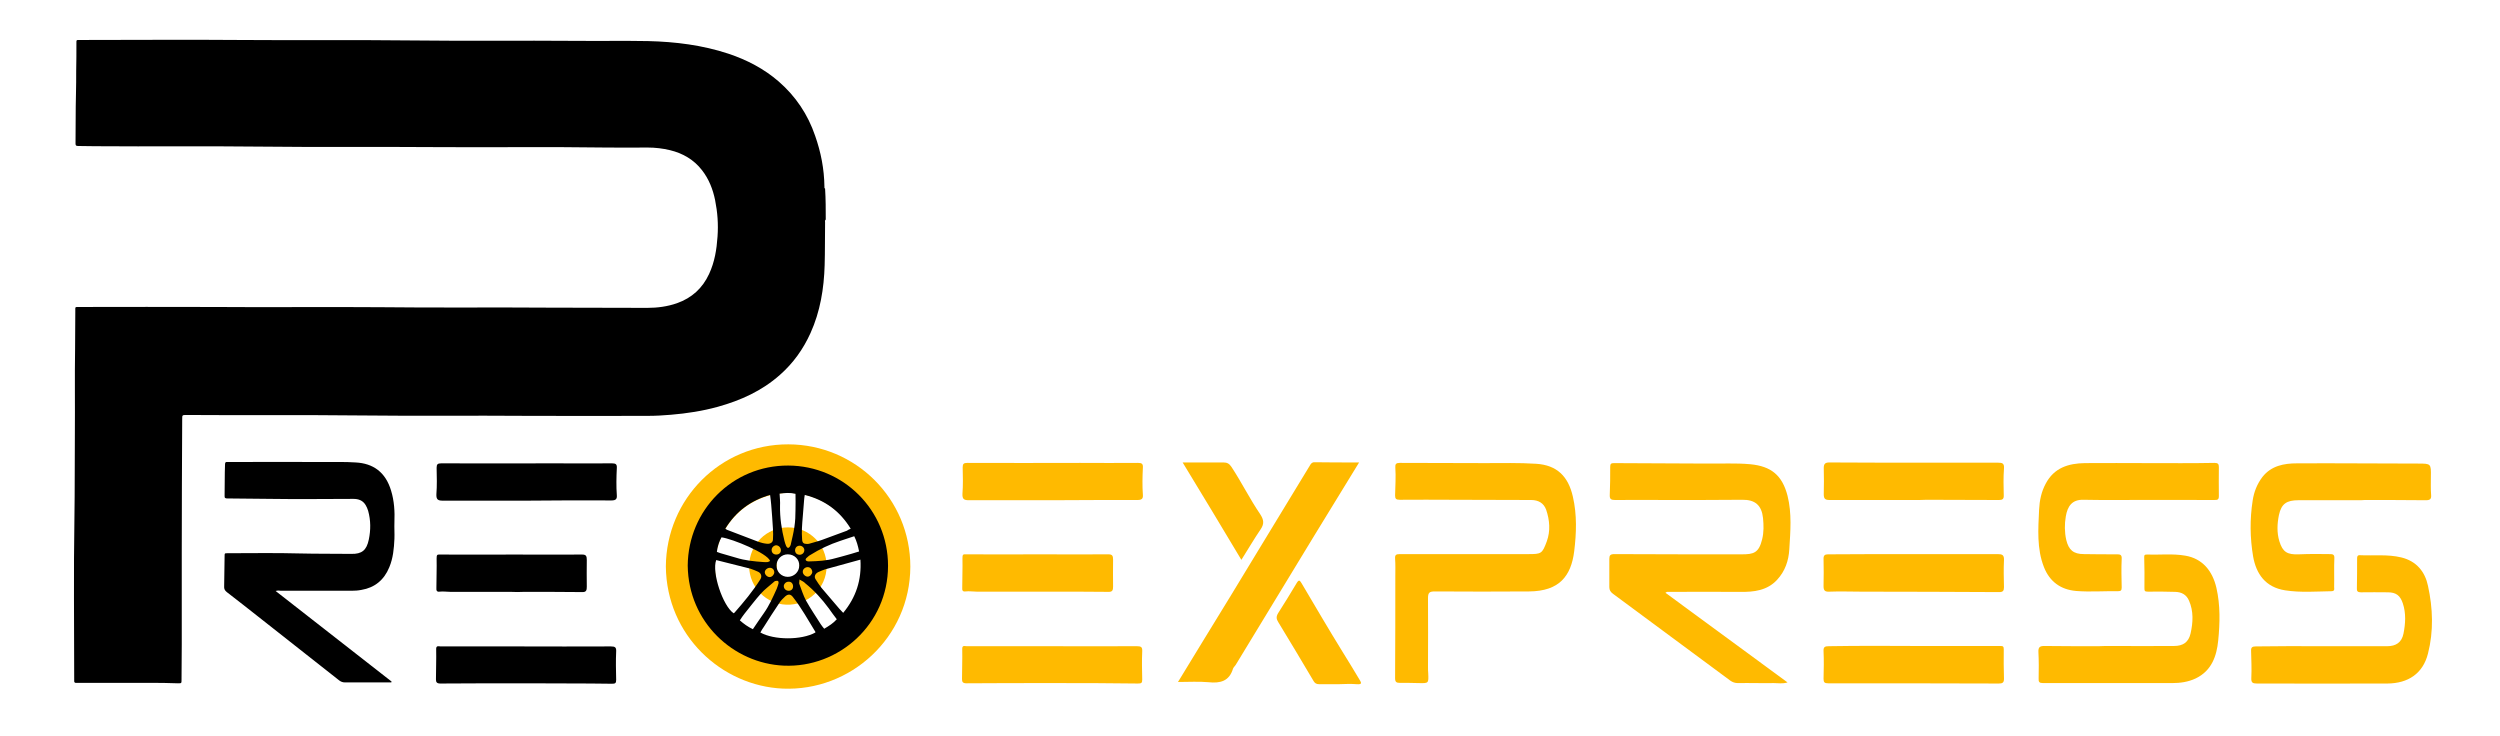 <svg xmlns="http://www.w3.org/2000/svg" xmlns:xlink="http://www.w3.org/1999/xlink" id="Layer_1" x="0px" y="0px" width="1132px" height="333.1px" viewBox="0 0 1132 333.1" style="enable-background:new 0 0 1132 333.1;" xml:space="preserve"><style type="text/css">	.st0{fill:#FFBA00;}</style><g>	<g>		<path class="st0" d="M357,201.2c-30.8-0.1-55.3,24.7-55.5,55.3c0.3,31.3,25.3,54.1,53,55.3c30.5,1.3,57.6-23,57.7-55.2   C412.2,225.8,387.4,201.3,357,201.2z M355.6,289.8c-16.7-0.7-31.7-14.4-31.9-33.3c0.2-18.5,14.9-33.3,33.4-33.3   c18.3,0,33.2,14.8,33.2,33.4C390.3,275.9,374,290.5,355.6,289.8z"></path>	</g></g><g>	<g>		<path class="st0" d="M356.8,238.8c-9.8,0-17.5,7.8-17.6,17.5c0.1,9.9,8,17.2,16.8,17.5c9.7,0.4,18.3-7.3,18.3-17.5   C374.3,246.6,366.5,238.8,356.8,238.8z M357.6,262.4c-4.3-0.2-5.9-1.4-5.9-6.2c0-4.8,0.2-5.9,5-5.9c4.7,0,5.4,1.2,5.4,6   C362,261.2,362.3,262.6,357.6,262.4z"></path>	</g></g><path d="M311.4,256.1c0.2-25.1,20.2-45.4,45.5-45.3c24.9,0.1,45.2,20.1,45.2,45.4c0,26.4-22.2,46.3-47.2,45.2 C332.1,300.4,311.7,281.8,311.4,256.1z M385.2,239.4c-4.9-8-11.7-13-20.8-15.3c-0.1,0.9-0.3,1.6-0.3,2.3c-0.2,2.5-0.4,5-0.6,7.5 c-0.3,3.5-0.6,6.9-0.3,10.4c0.1,1.5,0.7,2,2.2,2c0.3,0,0.7,0,1-0.1c1.9-0.6,3.8-1,5.7-1.7c3.8-1.4,7.6-2.8,11.4-4.2 C383.9,240,384.4,239.7,385.2,239.4z M324.3,253.6c-2.1,5.5,3,20.8,7.9,24.1c0.1-0.1,0.3-0.2,0.4-0.3c4.2-4.8,8.3-9.7,11.7-15.1 c0.8-1.3,0.4-2.7-1-3.4c-1.1-0.5-2.3-1-3.5-1.4C334.7,256.2,329.5,254.9,324.3,253.6z M328.4,239.4c0.5,0.3,0.6,0.4,0.8,0.5 c4.8,1.8,9.6,3.7,14.4,5.5c1.2,0.4,2.4,0.7,3.6,0.8c1.6,0.2,2.8-0.6,2.8-2c0.1-1.5,0.1-3.1,0-4.6c-0.2-3.7-0.5-7.4-0.8-11.1 c-0.1-1.4-0.3-2.8-0.5-4.4C339.9,226.6,333.2,231.6,328.4,239.4z M389.6,253.4c-5.6,1.5-10.8,3-16,4.4c-1,0.3-2,0.8-3,1.2 c-1.5,0.7-2.1,2.1-1.3,3.3c0.8,1.3,1.7,2.6,2.6,3.8c2.7,3.2,5.5,6.4,8.2,9.6c0.5,0.6,1.1,1.1,1.7,1.8 C387.6,270.5,390.2,262.6,389.6,253.4z M369.2,286.4c0-0.1,0-0.2,0-0.3c-3.3-5.3-6.3-10.9-10.2-15.8c-1-1.3-2.1-1.4-3.4-0.3 c-1,0.9-2,1.9-2.7,3c-2.4,3.5-4.7,7.2-7,10.8c-0.6,0.8-1.1,1.7-1.6,2.6C350.5,289.9,363,289.9,369.2,286.4z M340.9,284.9 c1.7-2.5,3.3-4.9,5-7.3c2.4-3.4,4.1-7.2,5.8-11c0.3-0.8,0.6-1.6,0.8-2.4c0.1-0.3,0-1-0.2-1.1c-0.3-0.2-0.8-0.1-1.3,0 c-0.3,0.1-0.5,0.3-0.7,0.5c-1.9,1.7-4,3.2-5.7,5.1c-2.6,2.9-5,6.1-7.5,9.2c-0.7,0.9-1.4,1.9-2.1,3 C336.8,282.5,338.6,283.8,340.9,284.9z M389,249.7c-0.5-2.5-1.1-4.7-2.2-6.9c-2.2,0.7-4.2,1.4-6.3,2.1c-4.8,1.6-9.3,3.7-13.6,6.4 c-0.4,0.2-0.8,0.5-1.1,0.8c-0.5,0.5-1.3,0.9-0.9,1.6c0.2,0.4,1.1,0.6,1.7,0.5c3.9-0.1,7.7-0.3,11.5-1.4c1.4-0.4,2.8-0.7,4.1-1.1 C384.5,251.1,386.7,250.4,389,249.7z M353,223.5c0.1,1.9,0.3,3.7,0.2,5.5c-0.1,5.4,0.7,10.7,2,15.9c0.2,0.8,0.5,1.7,0.8,2.4 c0.5,1,1.2,1,1.7,0.1c0.1-0.2,0.2-0.4,0.3-0.6c0.6-2.7,1.3-5.4,1.7-8.2c0.4-2.6,0.5-5.2,0.5-7.8c0.1-2.4,0-4.8,0-7.2 C357.8,223,355.6,223.2,353,223.5z M362,262.4c0,0.9-0.2,1.5-0.1,1.9c1,2.6,1.8,5.3,3.1,7.7c2,3.6,4.4,7.1,6.6,10.6 c0.4,0.7,1,1.3,1.6,2.1c2.2-1.3,4.1-2.5,5.7-4.3c-1.3-1.7-2.5-3.3-3.6-4.9c-3.1-4.2-6.6-8.1-10.7-11.4 C364,263.4,363.2,263.1,362,262.4z M324.6,249.9c0.5,0.2,1.1,0.4,1.7,0.6c2.3,0.7,4.6,1.3,6.9,2c4.1,1.3,8.3,1.7,12.5,2 c0.6,0.1,1.3,0,1.9,0c0.4-0.1,0.8-0.3,1.1-0.5c-1.2-3.5-17-10-22-10.7C325.7,244.9,324.8,247.7,324.6,249.9z M356.7,251 c-2.9,0-5.1,2.3-5.1,5.1c0,2.9,2.3,5.1,5.1,5.1c2.8,0,5.2-2.2,5.2-5.1C362,253.3,359.7,251,356.7,251z M351.5,251.1 c1.2,0,2.1-0.8,2.1-1.9c0-1.2-0.9-2.2-2.1-2.3c-1.1,0-2.2,1.1-2.1,2.2C349.4,250.3,350.3,251.1,351.5,251.1z M357.1,267.5 c1.2,0,2-0.8,2-2c0-1.3-0.9-2.2-2.1-2.1c-1.1,0-2.1,1-2.1,2C354.9,266.6,355.9,267.5,357.1,267.5z M364.2,249.1c0-1.1-1-2-2.1-2 c-1.3,0-2.1,0.9-2.1,2.2c0.1,1.2,0.9,1.9,2.2,1.9C363.4,251.1,364.2,250.2,364.2,249.1z M365.7,256.8c-1.1,0-2.2,0.9-2.2,2 c-0.1,1.1,1.1,2.3,2.2,2.3c1,0,2-1,2.1-2.1C367.7,257.7,366.9,256.8,365.7,256.8z M350.6,259.2c0-1.2-0.8-2.1-2-2.1s-2.3,1-2.3,2 c0,1.1,1.1,2.2,2.2,2.2C349.5,261.3,350.5,260.3,350.6,259.2z"></path><path class="st0" d="M754.1,268.4c18.4,13.5,36.8,27,55.3,40.6c-2.3,0.7-4.2,0.3-6.2,0.3c-5.4,0.1-10.9-0.1-16.3,0 c-1.3,0-2.4-0.4-3.4-1.1c-17.7-13.1-35.4-26.2-53.1-39.3c-1.1-0.8-1.7-1.7-1.7-3c0-4.3,0-8.5,0-12.8c0-1.6,0.4-2.2,2.3-2.2 c19.2,0.1,38.4,0.1,57.7,0.1c5.3,0,7.7-0.6,9.2-6.8c0.8-3.2,0.7-6.4,0.4-9.6c-0.6-5.8-3.6-8.4-9.4-8.3c-11.1,0.1-22.2,0.1-33.4,0.1 c-8.1,0-16.1-0.1-24.2,0c-1.8,0-2.5-0.4-2.4-2.3c0.2-4.2,0.2-8.5,0.2-12.7c0-1.4,0.4-1.7,1.7-1.7c14,0.1,27.9,0.1,41.9,0.2 c6.6,0.1,13.2-0.3,19.8,0.3c9.5,0.9,14.5,5,16.9,14.3c2,8,1.3,16.1,0.8,24.2c-0.3,5.2-1.9,9.9-5.5,13.8c-4.5,4.9-10.5,5.6-16.8,5.5 c-10.9-0.1-21.9,0-32.8,0C754.8,267.9,754.7,268.1,754.1,268.4z"></path><path class="st0" d="M663.7,250.9c9.4,0,18.8,0,28.2,0c6,0,6.4-0.1,8.5-5.8c1.7-4.7,1.3-9.6-0.3-14.3c-1.1-3-3.5-4.4-6.8-4.4 c-11.9,0-23.8-0.1-35.7-0.1c-7.9,0-15.9-0.1-23.8,0c-1.7,0-2.1-0.5-2.1-2c0.1-4.2,0.4-8.5,0.1-12.7c-0.1-1.5,0.4-2,2-2 c12.8,0.1,25.6,0,38.4,0.1c7.8,0,15.6-0.2,23.4,0.3c9.3,0.6,14.5,5.6,16.6,14.9c1.9,8.2,1.6,16.6,0.6,24.7 c-1.4,11.2-6.7,18.1-20.4,18.2c-14.2,0.1-28.5,0.1-42.7,0c-2.4,0-3.1,0.5-3.1,3c0.1,10.4,0,20.8,0,31.2c0,1,0,1.9,0.1,2.9 c0.2,4.5,0.2,4.5-4.2,4.4c-2.9-0.1-5.8-0.1-8.7-0.1c-1.5,0-2.1-0.4-2.1-2.1c0.1-15.3,0.1-30.6,0.1-45.9c0-2.8,0.1-5.6-0.1-8.3 c-0.1-1.6,0.4-2,2.1-2C643.7,250.9,653.7,250.9,663.7,250.9L663.7,250.9z"></path><path class="st0" d="M1069,226.5c-9.4,0-18.9,0-28.3,0c-5.3,0-7.7,1.6-8.8,6.7c-0.8,3.9-1,8,0.2,11.9c1.5,4.9,3.6,6.1,8.8,5.9 c4.7-0.2,9.5-0.2,14.2-0.1c1,0,2,0.1,1.9,1.8c-0.2,4.4,0,8.7-0.1,13.1c0,0.8,0.4,1.8-1.1,1.9c-7,0.1-14,0.7-21.1-0.4 c-8.9-1.4-13.1-7.4-14.5-15.4c-1.4-8.3-1.5-16.8-0.2-25.2c0.6-4,2-7.5,4.4-10.7c4-5.1,9.7-6.2,15.7-6.2c18.2-0.1,36.5,0.1,54.7,0.1 c6,0,6,0,5.9,6c0,2.7-0.1,5.4,0.1,8.1c0.2,2-0.5,2.5-2.4,2.5c-9.2-0.1-18.5-0.1-27.7-0.1C1070.3,226.4,1069.7,226.5,1069,226.5 L1069,226.5z"></path><path class="st0" d="M972.6,209.7c10,0,20,0.1,30.1-0.1c1.6,0,2,0.5,2,1.9c0,4.4-0.1,8.7,0,13.1c0,1.7-0.6,1.8-2.1,1.8 c-15.4-0.1-30.9,0-46.3,0c-4.3,0-8.6,0-13-0.1c-5-0.1-7.1,2.8-7.9,7.5c-0.6,3.5-0.6,7.1,0.2,10.7c1.1,4.5,3.2,6.4,8,6.4 c5,0.1,10,0.1,15,0.1c1.4,0,2.2,0.2,2.1,2c-0.2,4.3-0.1,8.7,0,13c0,1.4-0.4,1.7-1.8,1.7c-6.3-0.1-12.5,0.4-18.8-0.1 c-7-0.6-12-4.2-14.6-10.8c-3.3-8.4-2.6-17.3-2.2-26c0.2-4.1,1-8.1,3-11.8c3.8-7.2,10.3-9.2,17.8-9.3 C953.6,209.6,963.1,209.7,972.6,209.7C972.6,209.7,972.6,209.7,972.6,209.7z"></path><path class="st0" d="M615.4,209.4c-7,11.5-13.7,22.4-20.4,33.3c-11.8,19.5-23.7,38.9-35.5,58.4c-0.4,0.6-1,1.1-1.2,1.7 c-1.7,5.6-5.7,6.7-11.1,6.1c-4.4-0.4-9-0.1-13.8-0.1c3.8-6.2,7.4-12.2,11.1-18.2c8.5-13.9,17.1-27.8,25.5-41.8 c7.7-12.7,15.4-25.4,23.1-38c0.4-0.7,0.9-1.5,2-1.5C601.7,209.4,608.3,209.4,615.4,209.4z"></path><path class="st0" d="M955.7,292.5c9.6,0,19.2,0.1,28.7,0c4.1,0,6.6-1.7,7.5-5.7c1.1-4.9,1.4-10-0.7-14.8c-1.2-2.8-3.4-3.9-6.2-4 c-4.1-0.1-8.3-0.2-12.4-0.1c-1.5,0-1.6-0.3-1.6-1.7c0.1-4.7,0-9.4-0.1-14c0-0.9,0.2-1.1,1.2-1.1c5.8,0.2,11.6-0.5,17.4,0.5 c7.7,1.3,12.3,6.8,14.1,14.6c1.8,7.9,1.6,16,0.8,23.9c-0.7,6.9-2.9,13.6-10.2,17.1c-3.4,1.6-7,2.1-10.6,2.1c-19.5,0-39,0-58.5,0 c-1.7,0-2.1-0.5-2-2.1c0.1-4,0.1-8-0.1-12c-0.1-2.2,0.7-2.7,2.7-2.7c8.2,0.1,16.4,0.1,24.6,0.1C952,292.5,953.9,292.5,955.7,292.5 L955.7,292.5z"></path><path class="st0" d="M1051.4,292.6c9.8,0,19.7,0,29.5,0c4,0,6.6-1.7,7.4-5.7c0.9-4.5,1.2-9.2-0.3-13.7c-1.2-3.6-3.1-5-6.8-5 c-4.1,0-8.1-0.1-12.2,0c-1.4,0-1.9-0.5-1.8-1.8c0.1-4.4,0.1-8.9,0.1-13.3c0-0.9,0-1.8,1.3-1.7c6.2,0.3,12.5-0.5,18.7,1 c7,1.7,10.8,6.6,12.1,12.9c2.2,10.1,2.6,20.4,0,30.6c-2.3,9.2-9.1,13.5-18.3,13.6c-19.7,0.1-39.5,0-59.2,0c-1.9,0-2.6-0.4-2.5-2.5 c0.2-4.1,0-8.2-0.1-12.3c-0.1-1.6,0.6-2,2.1-2C1031.4,292.6,1041.4,292.5,1051.4,292.6C1051.4,292.5,1051.4,292.6,1051.4,292.6z"></path><path class="st0" d="M866.5,250.9c12.7,0,25.4,0,38.1,0c2,0,2.9,0.4,2.8,2.7c-0.2,4.1-0.1,8.2,0,12.3c0,1.6-0.5,2.2-2.1,2.2 c-20.8-0.1-41.6-0.2-62.4-0.2c-4.8,0-9.7-0.2-14.5,0c-2,0.1-2.7-0.4-2.7-2.5c0.1-4.2,0.1-8.3,0-12.5c0-1.4,0.6-1.9,2-1.9 C840.7,250.9,853.6,250.9,866.5,250.9L866.5,250.9z"></path><path class="st0" d="M469.7,267.9c-9.1,0-18.2,0-27.4,0c-1.7,0-3.4-0.3-5.1-0.1c-1.3,0.2-1.6-0.5-1.5-1.7c0-4.4,0.2-8.8,0.1-13.3 c0-1.6,0.2-1.9,1.5-1.8c11.3,0.1,22.7,0,34,0c10.2,0,20.4,0.1,30.6,0c1.8,0,2.1,0.7,2.1,2.5c-0.1,4,0,8,0,12c0,1.6-0.2,2.5-1.9,2.5 c-8.9-0.1-17.8-0.1-26.7-0.1C473.5,267.9,471.6,267.9,469.7,267.9L469.7,267.9z"></path><path class="st0" d="M866.5,226.4c-12.7,0-25.4,0-38.1,0c-2,0-2.6-0.6-2.6-2.6c0.1-4,0.1-7.9,0-11.9c0-1.8,0.6-2.5,2.5-2.5 c14.9,0.1,29.8,0.1,44.7,0.1c10.6,0,21.2,0,31.7,0c2,0,2.9,0.3,2.7,2.7c-0.3,4-0.2,8-0.1,12c0.1,1.8-0.6,2.2-2.2,2.2 c-10.9,0-21.9-0.1-32.8-0.1C870.5,226.4,868.5,226.4,866.5,226.4L866.5,226.4z"></path><path class="st0" d="M476.5,226.5c-12.6,0-25.2,0-37.8,0c-2.2,0-3-0.5-2.9-2.9c0.3-4,0.2-8,0.1-12c0-1.6,0.5-2,2.1-2 c17,0.1,34.1,0,51.1,0c8.7,0,17.5,0.1,26.2,0c1.7,0,2.3,0.4,2.2,2.1c-0.2,4.1-0.3,8.3,0,12.4c0.1,1.5-0.3,2.3-2.4,2.3 C502.3,226.4,489.4,226.4,476.5,226.5L476.5,226.5z"></path><path class="st0" d="M476.5,309.3c-13,0-25.9,0-38.9,0.1c-1.7,0-2-0.7-2-1.9c0-4.5,0.2-9,0.1-13.5c-0.1-2,1.1-1.4,2-1.4 c11.7,0,23.3,0,35,0c14,0,28.1,0.1,42.1,0c1.9,0,2.5,0.4,2.4,2.3c-0.2,4.3-0.1,8.5,0,12.8c0,1.6-0.4,1.8-2,1.8 C502.3,309.3,489.4,309.3,476.5,309.3L476.5,309.3z"></path><path class="st0" d="M866.8,292.5c13,0,25.9,0,38.9,0c1.3,0,1.6,0.2,1.6,1.6c-0.1,4.4,0,8.8,0.1,13.3c0,1.8-0.8,2.1-2.4,2.1 c-25.7-0.1-51.4-0.1-77.2-0.1c-1.6,0-2.1-0.4-2.1-2c0.1-4.2,0.2-8.4,0-12.5c-0.1-1.9,0.5-2.3,2.4-2.3 C841,292.4,853.9,292.4,866.8,292.5C866.8,292.4,866.8,292.4,866.8,292.5z"></path><path class="st0" d="M606.3,309.8c-3,0-6,0-9,0c-1.2,0-1.9-0.4-2.5-1.4c-5.3-8.9-10.6-17.9-16-26.7c-0.9-1.4-1-2.5-0.1-4 c2.9-4.6,5.8-9.2,8.5-13.8c1-1.6,1.4-1,2.1,0.1c6.1,10.3,12.1,20.6,18.4,30.8c2.6,4.3,5.3,8.5,7.8,12.8c0.9,1.5,1.5,2.4-1.2,2.2 C611.8,309.6,609,309.7,606.3,309.8L606.3,309.8z"></path><path class="st0" d="M535.5,209.4c6.5,0,12.5,0,18.5,0c1.6,0,2.6,0.5,3.6,2c4.6,7,8.3,14.5,13,21.4c1.7,2.6,1.9,4.4,0.2,6.9 c-3,4.4-5.6,8.9-8.7,13.8C553.2,238.6,544.5,224.2,535.5,209.4z"></path><path d="M373.9,99.4c-0.5,0.4-0.3,1-0.3,1.4c-0.1,6.4,0,12.8-0.2,19.3c-0.3,10.5-2,21-6.4,30.7c-3.3,7.3-7.8,13.6-13.8,18.9 c-8.2,7.3-17.8,11.6-28.2,14.5c-6.9,1.9-14,3-21.2,3.6c-3.5,0.3-6.9,0.5-10.4,0.5c-17.9,0-35.7,0.1-53.6,0 c-26.3-0.2-52.6,0.1-78.9-0.2c-25.5-0.3-50.9,0-76.4-0.2c-2,0-2,0-2,1.9c-0.1,20.3-0.2,40.4-0.2,60.7c0,13.8,0,27.6,0,41.4 c0,5.3-0.1,10.6-0.1,15.9c0,1.6,0,1.6-1.6,1.6c-8.2-0.3-16.3-0.2-24.5-0.2c-6.8,0-13.6,0-20.4,0c-0.3,0-0.7,0-1,0 c-0.8,0.1-1.2-0.2-1.1-1.1c0-0.3,0-0.6,0-0.9c0-24.2-0.3-48.3,0.1-72.5c0.2-12.8,0.1-25.6,0.2-38.4c0.1-12.7-0.1-25.6,0.1-38.3 c0.1-5.8,0-11.5,0.1-17.3c0-1.8-0.2-1.7,1.7-1.7c20.4,0,40.8-0.1,61.1,0c25.2,0.2,50.3-0.1,75.5,0.1c25.5,0.3,51,0,76.5,0.2 c14.7,0.1,29.5,0,44.2,0.1c4.6,0,9.1-0.6,13.4-2.1c6.8-2.4,11.6-6.8,14.6-13.3c2.5-5.4,3.4-11,3.8-16.9c0.4-5.6,0-11-1.1-16.5 c-1-4.9-2.8-9.5-5.9-13.5c-3.7-4.8-8.7-7.7-14.5-9.1c-3.3-0.8-6.7-1.2-10.2-1.2c-6.2,0-12.4,0.1-18.7,0c-26.5-0.4-53,0-79.4-0.2 c-24.9-0.2-49.8,0.1-74.7-0.2c-25.8-0.3-51.6,0-77.4-0.2c-2.6,0-5.1-0.1-7.7-0.1c-1,0-1.1-0.4-1.1-1.2c0.1-7.4,0-14.8,0.2-22.4 c0.1-3.5,0.1-7,0.1-10.4c0.1-4.3,0.1-8.6,0.1-12.8c0-1.2,0-1.2,1.2-1.2c0.2,0,0.5,0,0.7,0c24.1,0,48.3-0.2,72.4,0 c25.4,0.2,50.8-0.1,76.2,0.2c25.3,0.3,50.6,0,75.9,0.2c10.8,0.1,21.7-0.1,32.5,0.1c12.3,0.3,24.5,1.8,36.3,5.7 c8.4,2.8,16.1,6.8,22.8,12.6c7.7,6.7,13.2,14.9,16.5,24.6c2.6,7.4,4.1,15,4.2,23c0,0.3-0.1,0.7,0.3,0.9 C373.9,90.2,373.9,94.8,373.9,99.4z"></path><path d="M124.8,267.6c17.7,13.8,35.1,27.4,52.5,41c0,0.1-0.1,0.3-0.1,0.4c-0.5,0-0.9,0-1.4,0c-6.5,0-13,0-19.6,0 c-1,0-1.8-0.3-2.6-0.9c-11.8-9.3-23.5-18.5-35.3-27.8c-5.2-4.1-10.4-8.2-15.6-12.2c-0.9-0.7-1.3-1.5-1.2-2.6 c0.1-4.5,0.1-9.1,0.2-13.6c0-1.4,0-1.4,1.4-1.4c10.8,0,21.7-0.2,32.5,0.1c7.8,0.2,15.7,0.1,23.5,0.2c4.7,0.1,6.9-1.6,7.9-6.5 c0.9-4.3,0.9-8.7-0.3-13c-0.3-1-0.7-1.9-1.2-2.7c-1.3-2.1-3.3-2.7-5.5-2.7c-12.4,0-24.7,0.2-37.1,0c-6.6-0.1-13.3-0.1-19.9-0.2 c-0.9,0-1.4-0.1-1.3-1.3c0.1-4.7,0-9.4,0.2-14.2c0-0.8,0.3-1.1,1-1c0.4,0,0.9,0,1.3,0c14.3,0,28.6-0.1,42.9,0 c4.6,0,9.3-0.1,13.9,0.2c8,0.4,13.6,4.4,16.1,12.8c1.4,4.6,1.7,9.4,1.5,14.2c-0.1,2.5,0.1,5.1,0,7.6c-0.2,4.4-0.6,8.7-2.3,12.8 c-2.4,5.9-6.7,9.3-12.6,10.3c-1.5,0.3-3,0.4-4.5,0.4c-10.7,0-21.3,0-32,0C126.5,267.4,125.8,267.3,124.8,267.6z"></path><path d="M231.4,268c-9.1,0-18.2,0-27.3,0c-1.7,0-3.4-0.3-5-0.1c-1.3,0.2-1.6-0.5-1.5-1.7c0-4.4,0.2-8.8,0.1-13.3 c0-1.6,0.2-1.9,1.5-1.8c11.3,0.1,22.6,0,33.9,0c10.2,0,20.4,0.1,30.5,0c1.8,0,2.1,0.7,2.1,2.5c-0.1,4,0,8,0,12 c0,1.6-0.2,2.5-1.9,2.5c-8.9-0.1-17.7-0.1-26.6-0.1C235.2,268.1,233.3,268.1,231.4,268L231.4,268z"></path><path d="M238.3,226.7c-12.6,0-25.2,0-37.8,0c-2.2,0-3-0.5-2.9-2.9c0.3-4,0.2-8,0.1-12c0-1.6,0.5-2,2.1-2c17,0.1,34.1,0,51.1,0 c8.7,0,17.5,0.1,26.2,0c1.7,0,2.3,0.4,2.2,2.1c-0.2,4.1-0.3,8.3,0,12.4c0.1,1.5-0.3,2.3-2.4,2.3C264,226.5,251.2,226.6,238.3,226.7 C238.3,226.6,238.3,226.6,238.3,226.7z"></path><path d="M238.3,309.4c-13,0-25.9,0-38.9,0.1c-1.7,0-2-0.7-2-1.9c0-4.5,0.2-9,0.1-13.5c-0.1-2,1.1-1.4,2-1.4c11.7,0,23.3,0,35,0 c14,0,28.1,0.1,42.1,0c1.9,0,2.5,0.4,2.4,2.3c-0.2,4.3-0.1,8.5,0,12.8c0,1.6-0.4,1.8-2,1.8C264.1,309.4,251.2,309.5,238.3,309.4 C238.3,309.5,238.3,309.5,238.3,309.4z"></path></svg>
